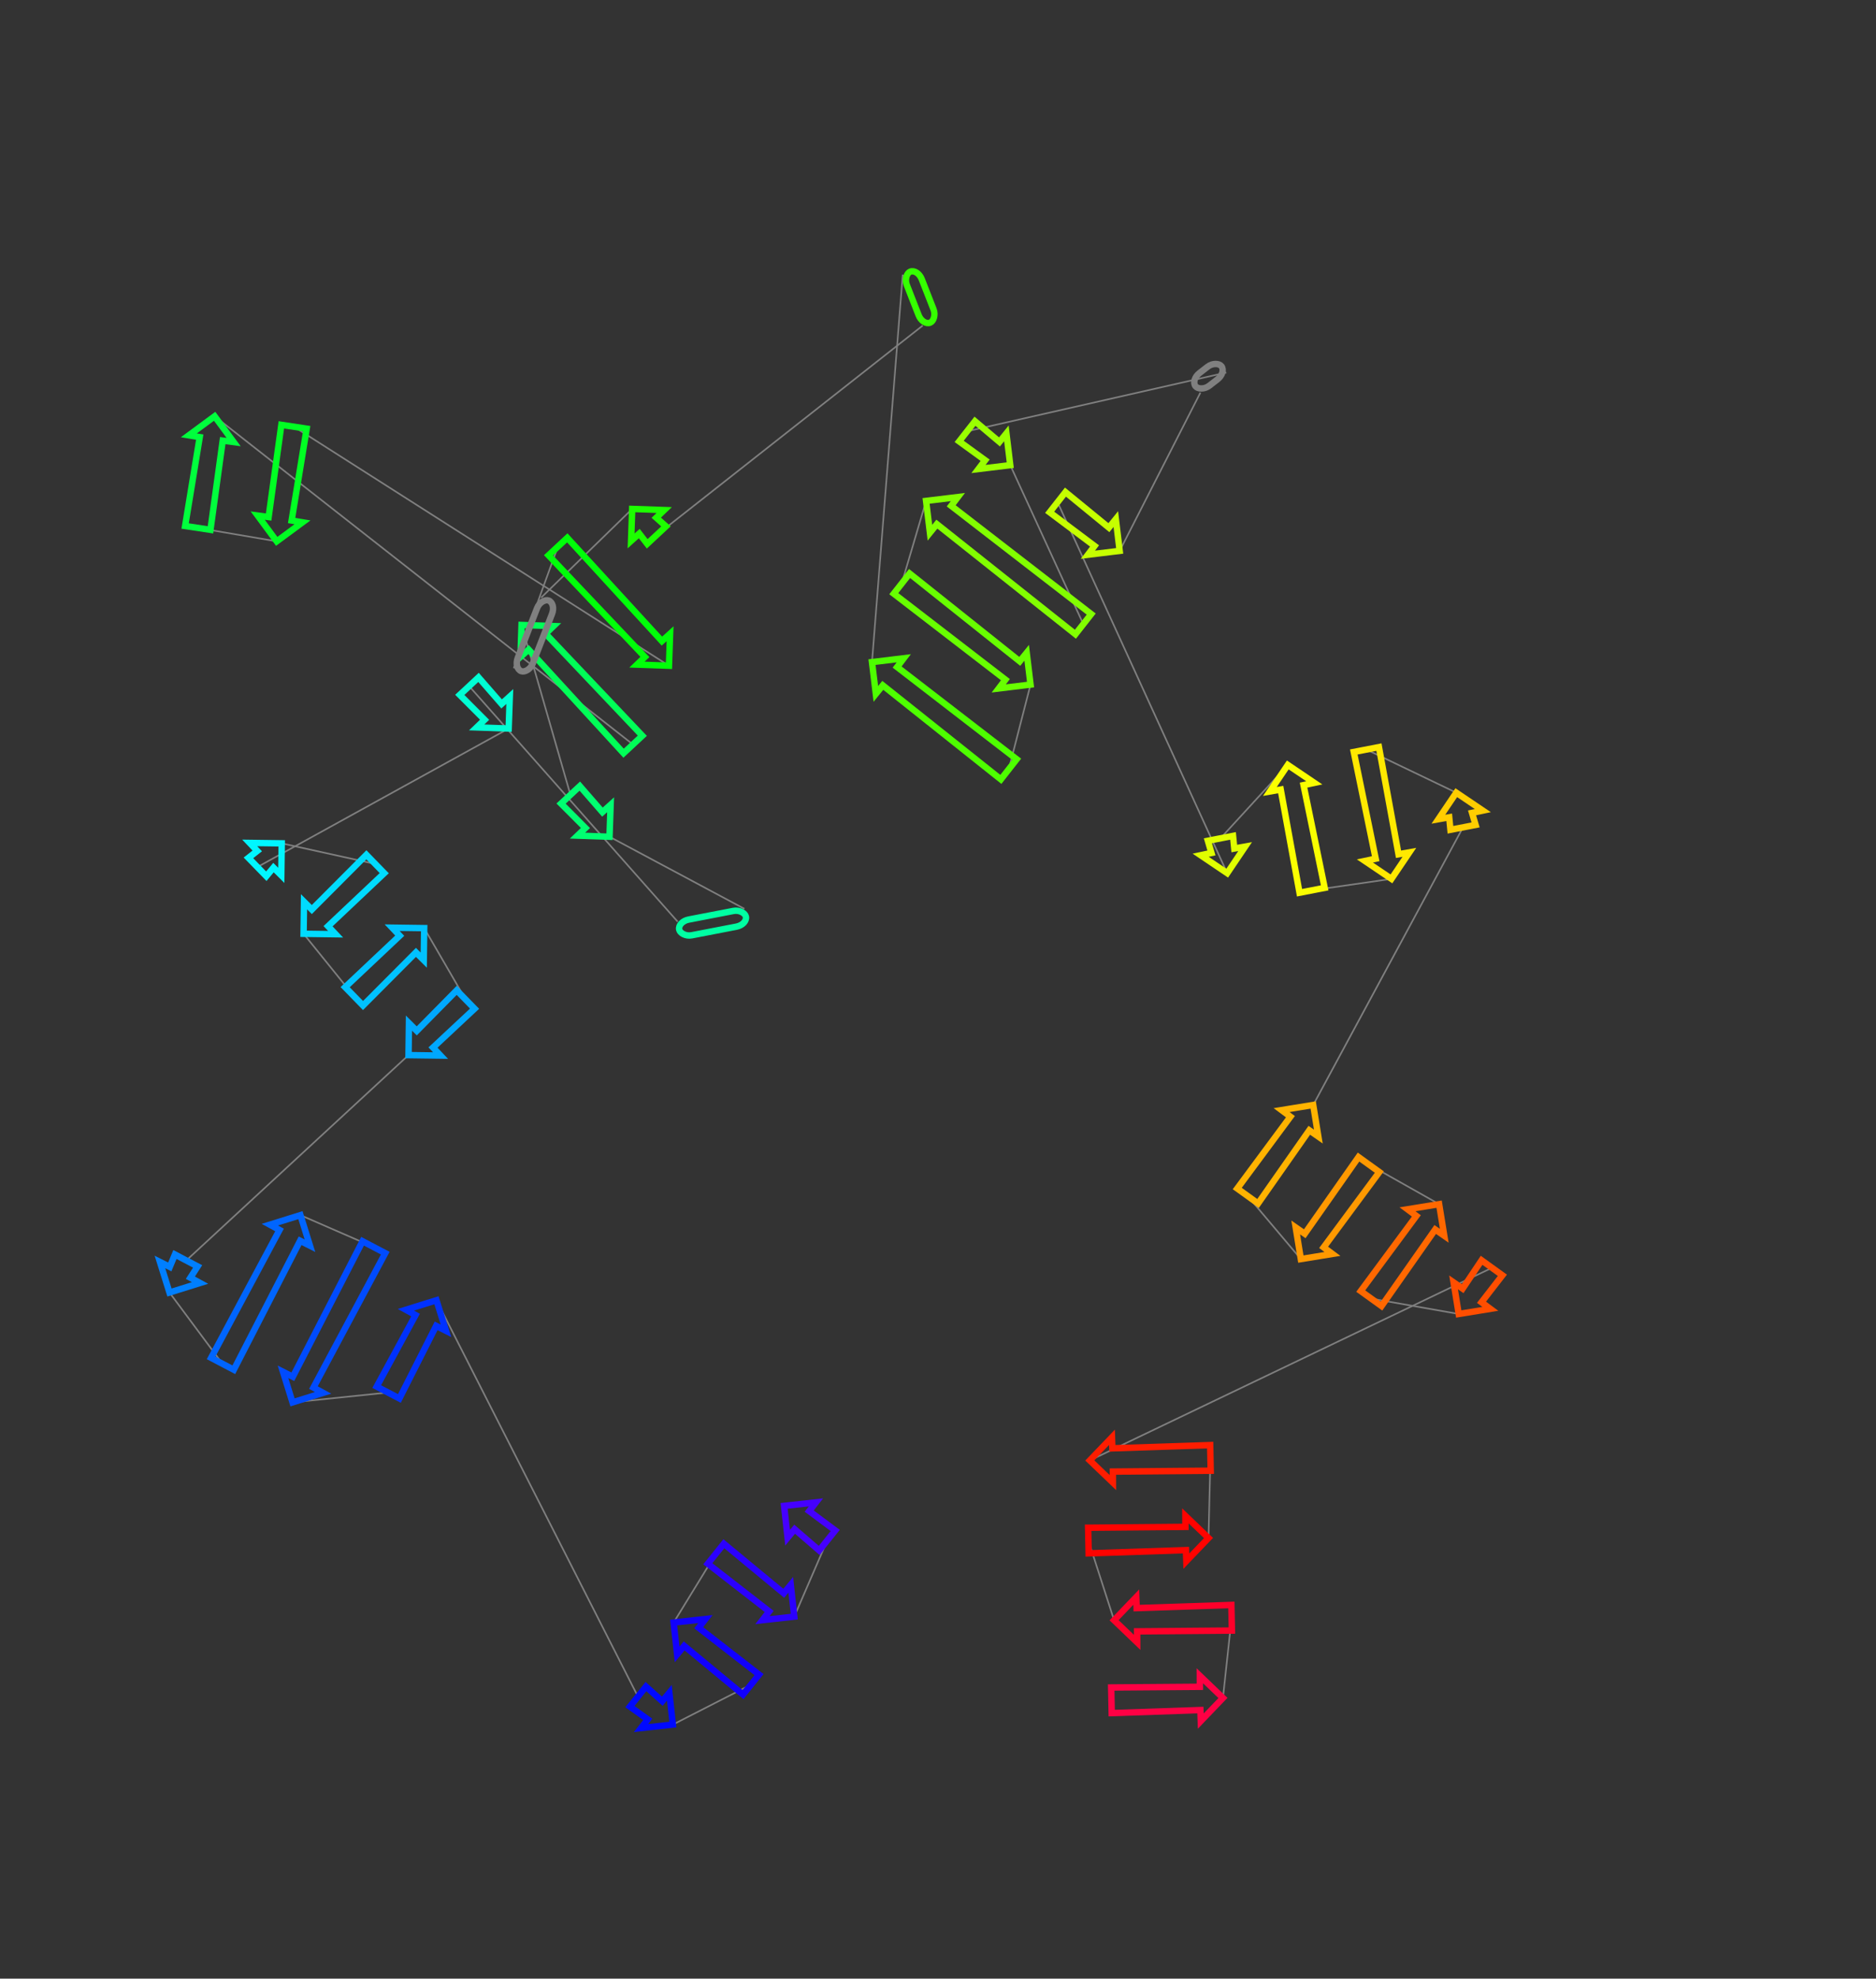 <?xml version="1.0" encoding="utf-8" ?>
<svg baseProfile="full" height="1235.681" version="1.1" width="1171.679" xmlns="http://www.w3.org/2000/svg" xmlns:ev="http://www.w3.org/2001/xml-events" xmlns:xlink="http://www.w3.org/1999/xlink"><rect width="100%" height="100%" fill="#333333" stroke="none"/><defs /><line style="stroke: grey; opacity: 2.0" x1="516.65" x2="496.065" y1="962.018" y2="1009.594" /><line style="stroke: grey; opacity: 2.0" x1="447.079" x2="420.724" y1="970.317" y2="1013.282" /><line style="stroke: grey; opacity: 2.0" x1="469.063" x2="420.229" y1="1052.041" y2="1077.004" /><line style="stroke: grey; opacity: 2.0" x1="398.44" x2="272.59" y1="1059.534" y2="812.004" /><line style="stroke: grey; opacity: 2.0" x1="242.363" x2="182.702" y1="869.635" y2="875.784" /><line style="stroke: grey; opacity: 2.0" x1="233.528" x2="187.634" y1="778.878" y2="758.857" /><line style="stroke: grey; opacity: 2.0" x1="138.943" x2="105.846" y1="851.692" y2="807.179" /><line style="stroke: grey; opacity: 2.0" x1="116.347" x2="255.146" y1="787.158" y2="658.927" /><line style="stroke: grey; opacity: 2.0" x1="290.82" x2="264.931" y1="624.202" y2="579.609" /><line style="stroke: grey; opacity: 2.0" x1="221.151" x2="189.609" y1="622.223" y2="583.154" /><line style="stroke: grey; opacity: 2.0" x1="234.396" x2="175.952" y1="539.56" y2="526.669" /><line style="stroke: grey; opacity: 2.0" x1="160.747" x2="317.696" y1="541.47" y2="454.97" /><line style="stroke: grey; opacity: 2.0" x1="293.011" x2="423.247" y1="428.492" y2="575.595" /><line style="stroke: grey; opacity: 2.0" x1="464.911" x2="380.671" y1="567.551" y2="522.547" /><line style="stroke: grey; opacity: 2.0" x1="356.274" x2="325.741" y1="496.379" y2="390.286" /><line style="stroke: grey; opacity: 2.0" x1="395.319" x2="134.052" y1="464.916" y2="259.978" /><line style="stroke: grey; opacity: 2.0" x1="123.535" x2="172.829" y1="329.679" y2="338.072" /><line style="stroke: grey; opacity: 2.0" x1="183.628" x2="417.81" y1="266.503" y2="415.749" /><line style="stroke: grey; opacity: 2.0" x1="348.443" x2="320.86" y1="341.344" y2="417.334" /><line style="stroke: grey; opacity: 2.0" x1="337.989" x2="394.847" y1="373.214" y2="317.83" /><line style="stroke: grey; opacity: 2.0" x1="410.077" x2="576.278" y1="334.165" y2="203.335" /><line style="stroke: grey; opacity: 2.0" x1="563.818" x2="544.614" y1="171.49" y2="413.491" /><line style="stroke: grey; opacity: 2.0" x1="630.034" x2="643.635" y1="480.436" y2="427.522" /><line style="stroke: grey; opacity: 2.0" x1="563.159" x2="578.392" y1="364.451" y2="312.82" /><line style="stroke: grey; opacity: 2.0" x1="676.594" x2="630.968" y1="389.783" y2="290.493" /><line style="stroke: grey; opacity: 2.0" x1="603.996" x2="765.918" y1="269.355" y2="232.635" /><line style="stroke: grey; opacity: 2.0" x1="749.748" x2="699.308" y1="245.171" y2="344.026" /><line style="stroke: grey; opacity: 2.0" x1="660.516" x2="766.466" y1="313.623" y2="545.286" /><line style="stroke: grey; opacity: 2.0" x1="762.25" x2="804.304" y1="523.543" y2="477.706" /><line style="stroke: grey; opacity: 2.0" x1="819.485" x2="869.044" y1="555.99" y2="548.862" /><line style="stroke: grey; opacity: 2.0" x1="853.38" x2="909.539" y1="468.086" y2="495.027" /><line style="stroke: grey; opacity: 2.0" x1="913.738" x2="820.178" y1="516.679" y2="690.053" /><line style="stroke: grey; opacity: 2.0" x1="779.234" x2="812.462" y1="746.903" y2="786.295" /><line style="stroke: grey; opacity: 2.0" x1="854.976" x2="898.82" y1="727.266" y2="751.999" /><line style="stroke: grey; opacity: 2.0" x1="856.356" x2="911.068" y1="810.958" y2="820.583" /><line style="stroke: grey; opacity: 2.0" x1="931.839" x2="680.645" y1="791.744" y2="912.042" /><line style="stroke: grey; opacity: 2.0" x1="755.991" x2="754.787" y1="910.463" y2="960.499" /><line style="stroke: grey; opacity: 2.0" x1="679.767" x2="695.813" y1="962.071" y2="1011.832" /><line style="stroke: grey; opacity: 2.0" x1="769.23" x2="763.808" y1="1010.294" y2="1060.377" /><polygon points="505.385,943.674 521.655,955.776 511.646,968.259 496.297,955.009 491.905,960.304 489.719,940.424 509.599,938.237" style="stroke: #4500ff; stroke-width:4; stroke-linecap:round; fill-opacity:0; opacity:2.0" /><polygon points="480.399,1006.344 442.075,976.558 452.084,964.075 489.487,995.009 493.879,989.714 496.065,1009.594 476.185,1011.781" style="stroke: #2b00ff; stroke-width:4; stroke-linecap:round; fill-opacity:0; opacity:2.0" /><polygon points="436.39,1016.533 474.068,1045.799 464.059,1058.282 427.302,1027.867 422.911,1033.162 420.724,1013.282 440.604,1011.095" style="stroke: #1100ff; stroke-width:4; stroke-linecap:round; fill-opacity:0; opacity:2.0" /><polygon points="404.562,1073.753 393.436,1065.775 403.445,1053.293 413.65,1062.419 418.042,1057.124 420.229,1077.004 400.348,1079.191" style="stroke: #0009ff; stroke-width:4; stroke-linecap:round; fill-opacity:0; opacity:2.0" /><polygon points="272.401,828.003 249.447,873.351 235.278,865.919 259.535,821.255 253.497,817.959 272.59,812.004 278.545,831.097" style="stroke: #0031ff; stroke-width:4; stroke-linecap:round; fill-opacity:0; opacity:2.0" /><polygon points="182.891,859.785 226.443,775.162 240.613,782.594 195.756,866.533 201.794,869.829 182.702,875.784 176.746,856.691" style="stroke: #004bff; stroke-width:4; stroke-linecap:round; fill-opacity:0; opacity:2.0" /><polygon points="187.445,774.856 146.028,855.408 131.858,847.976 174.58,768.109 168.541,764.813 187.634,758.857 193.589,777.95" style="stroke: #0065ff; stroke-width:4; stroke-linecap:round; fill-opacity:0; opacity:2.0" /><polygon points="106.035,791.181 109.263,783.442 123.432,790.874 118.901,797.928 124.939,801.224 105.846,807.179 99.891,788.087" style="stroke: #007fff; stroke-width:4; stroke-linecap:round; fill-opacity:0; opacity:2.0" /><polygon points="260.295,643.778 285.24,618.469 296.4,629.935 270.428,654.188 275.144,659.197 255.146,658.927 255.416,638.929" style="stroke: #00a8ff; stroke-width:4; stroke-linecap:round; fill-opacity:0; opacity:2.0" /><polygon points="259.782,594.758 226.731,627.956 215.571,616.49 249.648,584.347 244.932,579.339 264.931,579.609 264.661,599.607" style="stroke: #00c2ff; stroke-width:4; stroke-linecap:round; fill-opacity:0; opacity:2.0" /><polygon points="194.759,568.006 228.816,533.827 239.976,545.293 204.892,578.416 209.608,583.424 189.609,583.154 189.879,563.156" style="stroke: #00dbff; stroke-width:4; stroke-linecap:round; fill-opacity:0; opacity:2.0" /><polygon points="170.803,541.818 166.327,547.202 155.167,535.737 160.67,531.408 155.954,526.4 175.952,526.669 175.683,546.668" style="stroke: #00f6ff; stroke-width:4; stroke-linecap:round; fill-opacity:0; opacity:2.0" /><polygon points="302.662,449.496 287.159,433.947 298.862,423.036 313.288,439.589 318.397,434.982 317.696,454.97 297.709,454.27" style="stroke: #00ffd4; stroke-width:4; stroke-linecap:round; fill-opacity:0; opacity:2.0" /><rect height="10" rx="7" ry="45" style="stroke: #00ffa2; stroke-width:4; stroke-linecap:round; fill-opacity:0; opacity:2.0" transform="rotate(-190.927 466.806 577.37)" width="42.433" x="466.806" y="577.37" /><polygon points="365.636,517.073 350.422,501.834 362.125,490.923 376.262,507.166 381.371,502.559 380.671,522.547 360.683,521.847" style="stroke: #00ff71; stroke-width:4; stroke-linecap:round; fill-opacity:0; opacity:2.0" /><polygon points="340.775,395.76 401.17,459.461 389.467,470.372 330.149,405.666 325.04,410.274 325.741,390.286 345.728,390.986" style="stroke: #00ff57; stroke-width:4; stroke-linecap:round; fill-opacity:0; opacity:2.0" /><polygon points="139.107,275.158 131.445,330.873 115.624,328.486 124.742,272.99 117.958,271.851 134.052,259.978 145.926,276.071" style="stroke: #00ff3d; stroke-width:4; stroke-linecap:round; fill-opacity:0; opacity:2.0" /><polygon points="167.774,322.892 175.718,265.31 191.539,267.697 182.139,325.059 188.923,326.198 172.829,338.072 160.955,321.978" style="stroke: #00ff23; stroke-width:4; stroke-linecap:round; fill-opacity:0; opacity:2.0" /><polygon points="402.776,410.275 342.591,346.8 354.294,335.889 413.402,400.368 418.511,395.761 417.81,415.749 397.823,415.049" style="stroke: #00ff09; stroke-width:4; stroke-linecap:round; fill-opacity:0; opacity:2.0" /><rect height="10" rx="7" ry="45" style="stroke: grey; stroke-width:4; stroke-linecap:round; fill-opacity:0; opacity:2.0" transform="rotate(-248.782 347.312 376.833)" width="47.329" x="347.312" y="376.833" /><polygon points="409.881,323.304 415.928,328.71 404.225,339.621 399.255,333.21 394.147,337.817 394.847,317.83 414.835,318.53" style="stroke: #1dff00; stroke-width:4; stroke-linecap:round; fill-opacity:0; opacity:2.0" /><rect height="10" rx="7" ry="45" style="stroke: #35ff00; stroke-width:4; stroke-linecap:round; fill-opacity:0; opacity:2.0" transform="rotate(68.631 573.131 167.846)" width="34.196" x="573.131" y="167.846" /><polygon points="560.315,416.567 634.968,474.14 625.099,486.733 551.354,428.002 547.021,433.345 544.614,413.491 564.469,411.083" style="stroke: #4eff00; stroke-width:4; stroke-linecap:round; fill-opacity:0; opacity:2.0" /><polygon points="627.933,424.445 558.224,370.748 568.094,358.154 636.895,413.011 641.227,407.667 643.635,427.522 623.78,429.929" style="stroke: #68ff00; stroke-width:4; stroke-linecap:round; fill-opacity:0; opacity:2.0" /><polygon points="594.093,315.897 681.529,383.487 671.66,396.08 585.132,327.331 580.799,332.674 578.392,312.82 598.247,310.413" style="stroke: #82ff00; stroke-width:4; stroke-linecap:round; fill-opacity:0; opacity:2.0" /><polygon points="615.266,287.416 599.061,275.651 608.931,263.058 624.228,275.982 628.56,270.638 630.968,290.493 611.113,292.9" style="stroke: #9aff00; stroke-width:4; stroke-linecap:round; fill-opacity:0; opacity:2.0" /><rect height="10" rx="7" ry="45" style="stroke: grey; stroke-width:4; stroke-linecap:round; fill-opacity:0; opacity:2.0" transform="rotate(-37.784 743.621 237.267)" width="20.461" x="743.621" y="237.267" /><polygon points="683.607,340.949 655.581,319.92 665.451,307.327 692.568,329.515 696.901,324.171 699.308,344.026 679.454,346.433" style="stroke: #c6ff00; stroke-width:4; stroke-linecap:round; fill-opacity:0; opacity:2.0" /><polygon points="756.621,532.673 754.396,525.066 770.104,522.02 770.883,529.907 777.657,528.71 766.466,545.286 749.89,534.094" style="stroke: #e0ff00; stroke-width:4; stroke-linecap:round; fill-opacity:0; opacity:2.0" /><polygon points="814.149,490.318 827.339,554.467 811.632,557.513 799.887,493.084 793.113,494.282 804.304,477.706 820.88,488.897" style="stroke: #faff00; stroke-width:4; stroke-linecap:round; fill-opacity:0; opacity:2.0" /><polygon points="859.199,536.25 845.526,469.609 861.234,466.563 873.461,533.484 880.236,532.286 869.044,548.862 852.469,537.671" style="stroke: #ffe900; stroke-width:4; stroke-linecap:round; fill-opacity:0; opacity:2.0" /><polygon points="919.384,507.64 921.591,515.156 905.884,518.202 905.122,510.405 898.348,511.603 909.539,495.027 926.115,506.218" style="stroke: #ffcd00; stroke-width:4; stroke-linecap:round; fill-opacity:0; opacity:2.0" /><polygon points="817.741,705.867 785.725,751.578 772.742,742.228 805.952,697.376 800.437,693.264 820.178,690.053 823.389,709.794" style="stroke: #ffb300; stroke-width:4; stroke-linecap:round; fill-opacity:0; opacity:2.0" /><polygon points="814.899,770.482 848.485,722.59 861.468,731.941 826.688,778.972 832.202,783.085 812.462,786.295 809.251,766.555" style="stroke: #ff9900; stroke-width:4; stroke-linecap:round; fill-opacity:0; opacity:2.0" /><polygon points="896.382,767.813 862.848,815.633 849.865,806.282 884.594,759.322 879.079,755.21 898.82,751.999 902.03,771.74" style="stroke: #ff6800; stroke-width:4; stroke-linecap:round; fill-opacity:0; opacity:2.0" /><polygon points="913.505,804.77 925.347,787.068 938.33,796.419 925.294,813.26 930.808,817.373 911.068,820.583 907.857,800.843" style="stroke: #ff4e00; stroke-width:4; stroke-linecap:round; fill-opacity:0; opacity:2.0" /><polygon points="694.745,904.481 755.823,902.465 756.158,918.462 695.05,919.006 695.08,925.885 680.645,912.042 694.487,897.607" style="stroke: #ff1d00; stroke-width:4; stroke-linecap:round; fill-opacity:0; opacity:2.0" /><polygon points="740.686,968.06 679.935,970.07 679.599,954.073 740.382,953.536 740.351,946.657 754.787,960.499 740.944,974.935" style="stroke: #ff0300; stroke-width:4; stroke-linecap:round; fill-opacity:0; opacity:2.0" /><polygon points="709.914,1004.271 769.062,1002.295 769.397,1018.292 710.218,1018.796 710.248,1025.675 695.813,1011.832 709.656,997.397" style="stroke: #ff002a; stroke-width:4; stroke-linecap:round; fill-opacity:0; opacity:2.0" /><polygon points="749.707,1067.938 694.338,1069.835 694.003,1053.838 749.403,1053.413 749.373,1046.534 763.808,1060.377 749.965,1074.812" style="stroke: #ff0044; stroke-width:4; stroke-linecap:round; fill-opacity:0; opacity:2.0" /></svg>